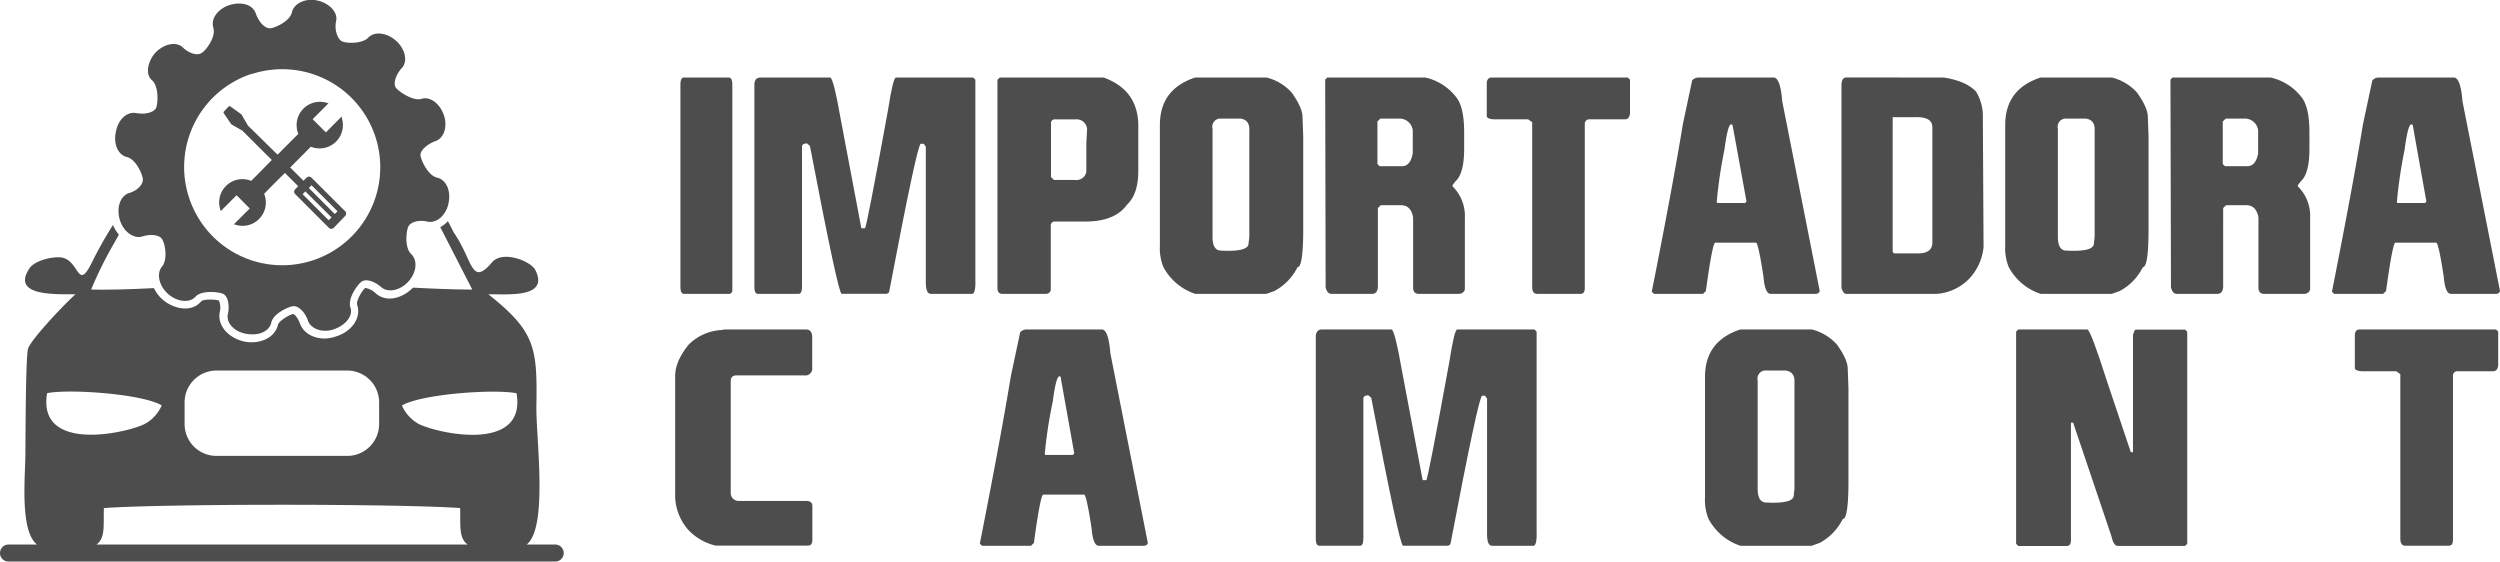 <svg xmlns="http://www.w3.org/2000/svg" viewBox="0 0 497.59 111.77"><defs><style>.cls-1,.cls-2{fill:#4d4d4d;}.cls-1{fill-rule:evenodd;}</style></defs><g id="Layer_2" data-name="Layer 2"><g id="Layer_1-2" data-name="Layer 1"><path class="cls-1" d="M12,51.22c-2-.14-5.14.74-6.11,2.16-4,5.91,6.24,5.08,9.13,5.21-1.87,1.59-9,9.09-9.45,10.86-.48,2-.48,17.84-.52,21.26-.06,4.59-1.07,15,2.31,17.67H1.69A1.7,1.7,0,0,0,0,110.08H0a1.69,1.69,0,0,0,1.69,1.69H110.51a1.69,1.69,0,0,0,1.69-1.69h0a1.7,1.7,0,0,0-1.69-1.7h-5.67c4.3-3.48,1.82-21.27,1.92-27.55.19-11.57-.17-14.84-9.55-22.24,3.07-.14,12.29,1,9.34-4.85-.88-1.76-6.52-4-8.61-1.53-4.22,4.94-3.76-.37-7.62-5.92-.42-.84-.8-1.59-1.17-2.28a5.45,5.45,0,0,1-1.52,1.2L94,57.63c-3.91,0-7.84-.18-11.8-.38-1.92,2-5.28,3.15-7.49,1.06a4,4,0,0,0-2-1c-.63.51-1.83,2.5-1.63,3.33a3.81,3.81,0,0,1,.19.84c.29,2.64-2,4.77-4.37,5.47-2.66,1-6.19.25-7.24-2.66l0,0c-.16-.49-.77-1.61-1.31-1.79-.78.15-2.71,1.3-3,2.06-.68,3-4.12,4-6.82,3.4S43.06,65,43.78,61.93a3.72,3.72,0,0,0-.21-2.12c-.8-.23-3.07-.34-3.57.22-2,2.33-5.72,1.36-7.74-.5a7.14,7.14,0,0,1-1.62-2.19c-4.29.22-8.48.37-12.5.29a77.63,77.63,0,0,1,4.63-9.32c.33-.59.62-1.12.89-1.62a6.92,6.92,0,0,1-1.17-1.92,81.6,81.6,0,0,0-4.32,7.71c-2.85,5.61-2.33-1-6.21-1.26Zm7.2,57.16c1.85-1.3,1.35-4.07,1.48-7.26,12.48-.87,58.48-.87,70.9,0,.13,3.1-.38,5.93,1.49,7.26ZM30.3,16c1.31,1.23,1.16,4.5.77,5.5-.55.94-2.25,1.32-4,1s-3.56,1.24-4,3.73c-.54,2.33.4,4.57,2.1,5,1.86.39,3.18,3.41,3.26,4.43s-1.08,2.32-2.8,2.78c-1.77.63-2.48,3-1.77,5.35s2.78,3.81,4.49,3.27,3.49-.31,3.95.62c.54.77,1.15,4-.08,5.42-1.08,1.32-.61,3.72,1.17,5.35s4.34,1.94,5.5.62,4.42-1,5.43-.62,1.4,2.18,1.08,3.88C44.87,64.11,46.49,66,49,66.44s4.59-.46,5-2.25,3.41-3.17,4.41-3.25,2.34,1.23,2.88,2.87,2.94,2.55,5.26,1.7,3.8-2.72,3.18-4.34c-.54-1.79,1.4-4.51,2.25-5.12s2.56-.08,3.87,1.08,3.72.78,5.42-1.08,1.87-4.27.56-5.5-1-4.5-.56-5.44,2.1-1.4,3.81-1c1.86.39,3.72-1.31,4.19-3.64.54-2.49-.47-4.72-2.26-5.11S83.85,32,83.7,31s1.24-2.25,2.87-2.88c1.78-.54,2.56-2.87,1.78-5.19s-2.78-3.8-4.42-3.26-4.49-1.39-5.11-2.18-.07-2.62,1.16-3.95.69-3.8-1.16-5.43-4.26-1.93-5.51-.63S68.82,8.66,68,8.19s-1.48-2.25-1.1-4S65.56.66,63.24.12s-4.65.46-5.12,2.25c-.31,1.79-3.33,3.19-4.33,3.26s-2.26-1.16-2.88-2.95S48.05.28,45.72,1s-3.8,2.7-3.26,4.5-1.31,4.34-2.25,5-2.55.15-3.87-1.09-3.8-.62-5.42,1.09c-1.63,1.86-2,4.43-.62,5.51Zm19.75-1.24h0A19.51,19.51,0,1,1,37.59,39.22,19.51,19.51,0,0,1,50.05,14.71ZM36.74,84.42a6.34,6.34,0,0,0,6.32,6.32H69.14a6.34,6.34,0,0,0,6.32-6.32V80.07a6.35,6.35,0,0,0-6.32-6.32H43.06a6.35,6.35,0,0,0-6.32,6.32Zm-8,0a7.69,7.69,0,0,0,3.45-3.73c-3.89-2.3-18.36-3.32-22.81-2.44-2,11.77,15.28,8.11,19.36,6.17ZM80,80.71a7.74,7.74,0,0,0,3.45,3.73c4.08,1.94,21.36,5.6,19.36-6.17-4.45-.88-18.92.14-22.81,2.44Z"></path><path class="cls-1" d="M62,35.37a.7.7,0,0,0-1,0l-.6.6-2.64-2.64,2.9-2.91,1.21-1.22a4.64,4.64,0,0,0,6.21-5.55L68,23.19l-3.14,3.16-2.63-2.63,3.15-3.16-.45-.12a4.63,4.63,0,0,0-5.55,6.2l-1.22,1.22h0l-2.91,2.92C53.74,29.33,52,27.57,49.35,25v0l-1.25-2.16-.08-.1L45.88,21.2a.29.29,0,0,0-.37,0l-.95,1a.28.28,0,0,0,0,.37L46,24.69l.1.09L48.24,26h0c2.54,2.53,4.34,4.34,5.86,5.84L51.2,34.79h0L50,36a4.63,4.63,0,0,0-6.2,5.56l.13.46,3.16-3.16,2.62,2.63-3.16,3.15.46.13a4.63,4.63,0,0,0,5.56-6.2l1.21-1.23,2.92-2.92c.86.85,1.7,1.69,2.65,2.65l-.59.59a.65.65,0,0,0-.21.49.67.67,0,0,0,.21.49l6.68,6.69a.69.69,0,0,0,1,0L68.68,43a.65.65,0,0,0,.21-.49.67.67,0,0,0-.21-.49Zm3.41,8.46-5.18-5.18.55-.55L66,43.28Zm1.22-1.24-5.16-5.17.54-.55,5.17,5.18Z"></path><path class="cls-2" d="M136,15.43h9.19q.57.2.57,1.29V58.06l-.43.43H136q-.57-.2-.57-1.29V16.72Q135.42,15.63,136,15.43Z"></path><path class="cls-2" d="M151.35,15.43h13.93q.69.48,2,8l4.16,22h.72q.29,0,4.59-23.54,1-6.47,1.58-6.46H193.7l.43.43V55.62c.08,2.11-.21,3.07-.86,2.87h-8c-.67,0-1-.76-1-2.29v-27l-.4-.58h-.61q-.69,0-6.31,29.58l-.43.28h-9q-.69,0-6.31-29.43l-.58-.51c-.65,0-1,.24-1,.66V56.92c0,1.09-.21,1.61-.72,1.57h-8.18c-.39-.13-.58-.56-.58-1.29V16.72Q150.24,15.43,151.35,15.43Z"></path><path class="cls-2" d="M199,15.43h20.67q6.89,2.52,6.89,9.62v9q0,4.62-2.3,6.75-2.38,3.3-8.32,3.3H210a.76.76,0,0,0-.86.86V57.78a1,1,0,0,1-1,.71h-8.61c-.67,0-1-.38-1-1.14V15.86Zm10.19,9.18V35.24l.57.57h4.17a2,2,0,0,0,2.29-1.58V28.49l.15-2.73a2.08,2.08,0,0,0-2.3-2h-4A.76.76,0,0,0,209.18,24.61Z"></path><path class="cls-2" d="M237.89,15.43H252.1a10,10,0,0,1,5,3q2.14,3,2.15,4.88l.14,3.88V45.57c0,5.08-.38,7.61-1.14,7.61a10.79,10.79,0,0,1-4.6,4.74l-1.58.57H237.89a11.21,11.21,0,0,1-6.32-5.31,10,10,0,0,1-.71-4.3v-24Q230.86,17.73,237.89,15.43Zm3.45,10.19V47.15c0,1.82.57,2.73,1.72,2.73q5.44.28,5.45-1.43l.15-1.3V26.05c.09-1.44-.48-2.25-1.73-2.44h-4.3A1.64,1.64,0,0,0,241.34,25.62Z"></path><path class="cls-2" d="M264.16,15.43h19.53a10.66,10.66,0,0,1,6,3.73q1.73,1.92,1.73,7.18v3.3c0,3.27-.58,5.43-1.73,6.46l-.57.72v.28a8.26,8.26,0,0,1,2.44,6.32V57.63a1.21,1.21,0,0,1-1.15.86h-8c-.76,0-1.15-.43-1.15-1.29V43.28c-.28-1.63-1.1-2.44-2.44-2.44h-4l-.57.57V56.92c0,1-.38,1.57-1.15,1.57H265c-.56,0-.94-.43-1.15-1.29l-.09-41.34Zm10,8.75v8.47l.43.43h4.45c1.13,0,1.85-.86,2.15-2.58V25.91a2.66,2.66,0,0,0-2.87-2.3h-3.59Z"></path><path class="cls-2" d="M296.89,15.43H324l.43.43,0,6.74c-.1.77-.43,1.15-1,1.15h-7a.9.9,0,0,0-1,1V57.35c0,.76-.29,1.14-.86,1.14h-8.61c-.67,0-1-.47-1-1.43V24.33l-.8-.58h-6.81c-.95-.05-1.43-.27-1.43-.66V16.43C296,15.76,296.34,15.43,296.89,15.43Z"></path><path class="cls-2" d="M338,15.43H353q1.35,0,1.73,4.73l7.46,37.76c-.09.38-.38.57-.86.57h-8.9c-.77,0-1.24-1.14-1.44-3.44-.63-4.14-1.11-6.38-1.43-6.75H341.4q-.56,0-1.87,9.62l-.57.57h-9.77l-.43-.43q4.17-21,6.18-33.3L336.8,16A1.74,1.74,0,0,1,338,15.43Zm3.73,24.83.15.15h5.45l.29-.29L344.84,24.9l-.14-.14h-.15q-.66,0-1.32,5A94.17,94.17,0,0,0,341.68,40.26Z"></path><path class="cls-2" d="M386.9,15.43c3,.48,5.1,1.41,6.41,2.81a9.41,9.41,0,0,1,1.35,5.23l.14,25.69a10.72,10.72,0,0,1-2.73,6.18,10,10,0,0,1-6.6,3.15H367.38c-.29,0-.57-.38-.86-1.14V17c0-1.06.33-1.58,1-1.58Zm-10.19,7.89V50c0,.29.19.44.58.44h4.45c1.83,0,2.79-.67,2.87-2V25.33c0-1.45-1.22-2.12-3.59-2Z"></path><path class="cls-2" d="M406.14,15.43h14.21a10,10,0,0,1,5,3q2.14,3,2.15,4.88l.14,3.88V45.57c0,5.08-.38,7.61-1.14,7.61a10.79,10.79,0,0,1-4.6,4.74l-1.58.57H406.14a11.21,11.21,0,0,1-6.32-5.31,10,10,0,0,1-.71-4.3v-24Q399.11,17.73,406.14,15.43Zm3.45,10.19V47.15c0,1.82.57,2.73,1.72,2.73,3.64.19,5.45-.29,5.45-1.43l.15-1.3V26.05c.09-1.44-.48-2.25-1.72-2.44h-4.31A1.65,1.65,0,0,0,409.59,25.62Z"></path><path class="cls-2" d="M432.41,15.43h19.53a10.72,10.72,0,0,1,6,3.73c1.14,1.28,1.72,3.67,1.72,7.18v3.3c0,3.27-.58,5.43-1.72,6.46l-.58.72v.28a8.26,8.26,0,0,1,2.44,6.32V57.63a1.21,1.21,0,0,1-1.15.86h-8q-1.14,0-1.14-1.29V43.28c-.29-1.63-1.11-2.44-2.44-2.44h-4l-.58.57V56.92c0,1-.38,1.57-1.15,1.57h-8.09c-.56,0-.94-.43-1.15-1.29L432,15.86Zm10,8.75v8.47l.43.43h4.45q1.7,0,2.16-2.58V25.91a2.68,2.68,0,0,0-2.88-2.3H443Z"></path><path class="cls-2" d="M473.33,15.43H488.4q1.35,0,1.72,4.73l7.47,37.76a.78.78,0,0,1-.86.57h-8.9c-.77,0-1.25-1.14-1.44-3.44-.63-4.14-1.11-6.38-1.44-6.75h-8.18q-.54,0-1.86,9.62l-.58.57h-9.76l-.43-.43q4.16-21,6.17-33.3L472.18,16A1.72,1.72,0,0,1,473.33,15.43Zm3.73,24.83.14.15h5.46l.28-.29L480.22,24.9l-.15-.14h-.14q-.66,0-1.32,5A94.17,94.17,0,0,0,477.06,40.26Z"></path><path class="cls-2" d="M144.15,65.57h16.22c.86,0,1.29.52,1.29,1.58v6a1.39,1.39,0,0,1-1.58,1.57H146.59c-.75,0-1.13.35-1.15,1.15l0,22.28a1.57,1.57,0,0,0,1.44,1.55h13.52c.86,0,1.29.34,1.29,1v6.75c0,.76-.29,1.14-.86,1.14H142.42a10.94,10.94,0,0,1-5.31-3,10.45,10.45,0,0,1-2.73-7.32l0-22.68,0-.72q0-3,2.73-6.32a10,10,0,0,1,6.61-2.87Z"></path><path class="cls-2" d="M204.2,65.57h15.08q1.35,0,1.72,4.73l7.46,37.76c-.09.38-.38.57-.86.57h-8.9c-.76,0-1.24-1.14-1.43-3.44-.63-4.14-1.11-6.38-1.44-6.75h-8.18q-.56,0-1.87,9.62l-.57.57h-9.76l-.43-.43q4.15-21,6.17-33.3l1.86-8.76A1.76,1.76,0,0,1,204.2,65.57Zm3.74,24.83.14.15h5.45l.29-.29L211.09,75,211,74.9h-.14q-.66,0-1.32,5A91.61,91.61,0,0,0,207.94,90.4Z"></path><path class="cls-2" d="M263.11,65.57H277q.69.48,2,8l4.16,22h.72q.29,0,4.59-23.54,1-6.47,1.58-6.46h15.36l.43.43v39.76c.08,2.11-.21,3.07-.86,2.87h-8c-.67,0-1-.76-1-2.29v-27l-.41-.58H295q-.69,0-6.32,29.58l-.43.28h-9q-.69,0-6.32-29.43l-.57-.51c-.65,0-1,.24-1,.66v27.71c0,1.09-.2,1.61-.71,1.57h-8.19q-.57-.19-.57-1.29V66.86Q262,65.57,263.11,65.57Z"></path><path class="cls-2" d="M346.4,65.57h14.21a10,10,0,0,1,5,3q2.16,3,2.16,4.88l.14,3.88V95.71c0,5.08-.38,7.61-1.15,7.61a10.81,10.81,0,0,1-4.59,4.74l-1.58.57H346.4a11.22,11.22,0,0,1-6.32-5.31,9.84,9.84,0,0,1-.72-4.3V75Q339.36,67.87,346.4,65.57Zm3.44,10.19V97.29c0,1.82.58,2.73,1.72,2.73q5.46.28,5.46-1.44l.14-1.29V76.19c.1-1.44-.48-2.25-1.72-2.44h-4.31A1.65,1.65,0,0,0,349.84,75.76Z"></path><path class="cls-2" d="M401.71,65.57H415.5q.79.63,3.87,10.33L424.11,90h.43l0-23.28c.17-.75.38-1.12.61-1.12h9.76l.43.43v42.2l-.43.43H421.53c-.62,0-1-.67-1.3-2l-7.6-22.53h-.44v23.4c0,.76-.28,1.14-.86,1.14h-9.62l-.43-.43V66Z"></path><path class="cls-2" d="M469.67,65.57H496.8l.43.43,0,6.74c-.09.77-.43,1.15-1,1.15h-7a.89.89,0,0,0-1,1v32.59c0,.76-.29,1.14-.86,1.14h-8.62c-.67,0-1-.47-1-1.43V74.47l-.81-.58h-6.8q-1.44-.08-1.44-.66V66.57C468.78,65.9,469.11,65.57,469.67,65.57Z"></path></g></g></svg>